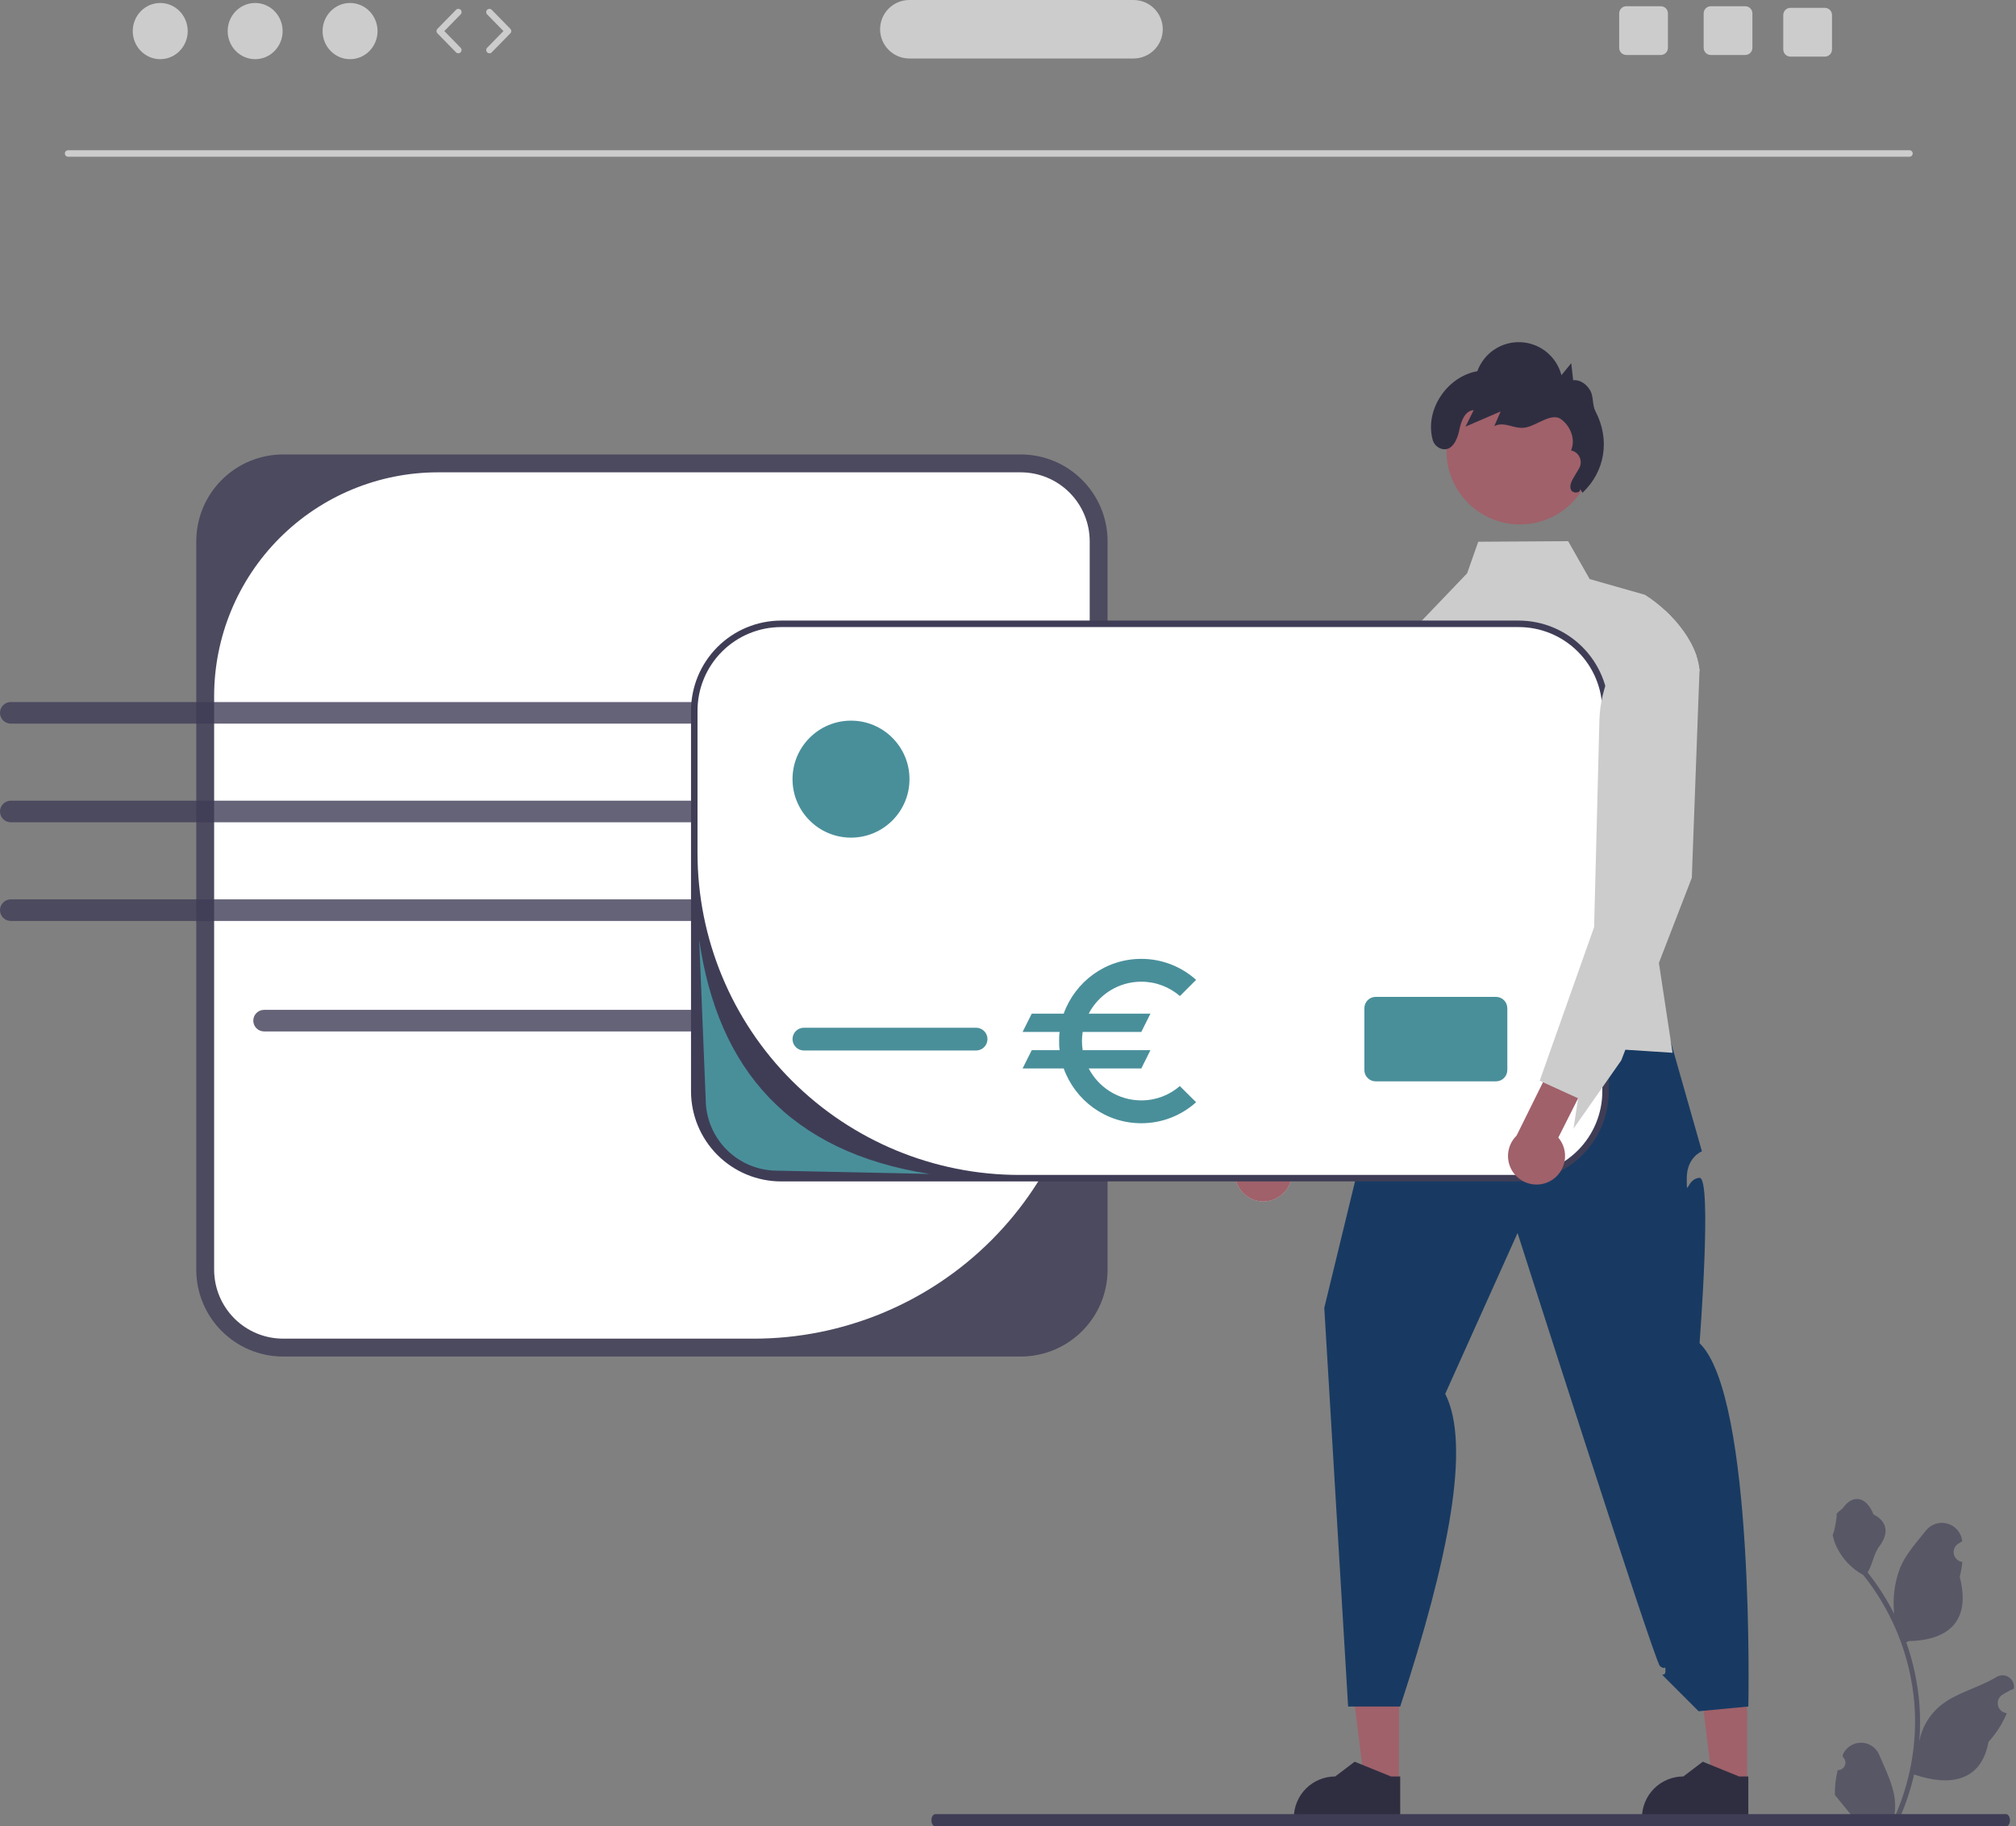<svg width="276" height="250" viewBox="0 0 276 250" fill="none" xmlns="http://www.w3.org/2000/svg">
<rect x="0" y="0" width="276" height="250" fill="#808080" stroke="none"/>
<g clip-path="url(#clip0_762_74069)">
<path d="M139.737 62.207H38.767C32.197 62.207 26.871 67.533 26.871 74.103V173.787C26.871 180.357 32.197 185.684 38.767 185.684H139.737C146.307 185.684 151.633 180.357 151.633 173.787V74.103C151.633 67.533 146.307 62.207 139.737 62.207Z" fill="#3F3D56" fill-opacity="0.8"/>
<path d="M59.969 64.653C51.84 64.653 44.043 67.883 38.294 73.632C32.546 79.38 29.316 87.177 29.316 95.306V173.787C29.316 175.028 29.561 176.257 30.036 177.404C30.511 178.55 31.207 179.592 32.084 180.469C32.962 181.347 34.003 182.043 35.15 182.518C36.296 182.993 37.525 183.237 38.766 183.237H103.208C115.402 183.237 127.096 178.393 135.719 169.771C144.342 161.148 149.186 149.453 149.186 137.259V74.103C149.186 71.597 148.19 69.193 146.418 67.421C144.646 65.649 142.242 64.653 139.736 64.653H59.969Z" fill="white"/>
<path d="M261.414 21.453H9.324C9.206 21.453 9.093 21.407 9.009 21.323C8.926 21.24 8.879 21.127 8.879 21.009C8.879 20.891 8.926 20.777 9.009 20.694C9.093 20.611 9.206 20.564 9.324 20.564H261.414C261.532 20.564 261.645 20.611 261.729 20.694C261.812 20.777 261.859 20.891 261.859 21.009C261.859 21.127 261.812 21.24 261.729 21.323C261.645 21.407 261.532 21.453 261.414 21.453Z" fill="#CCCCCC"/>
<path d="M21.936 8.1C24.013 8.1 25.697 6.378 25.697 4.255C25.697 2.131 24.013 0.409 21.936 0.409C19.858 0.409 18.174 2.131 18.174 4.255C18.174 6.378 19.858 8.1 21.936 8.1Z" fill="#CCCCCC"/>
<path d="M34.932 8.1C37.009 8.1 38.693 6.378 38.693 4.255C38.693 2.131 37.009 0.409 34.932 0.409C32.854 0.409 31.17 2.131 31.17 4.255C31.17 6.378 32.854 8.1 34.932 8.1Z" fill="#CCCCCC"/>
<path d="M47.926 8.1C50.003 8.1 51.687 6.378 51.687 4.255C51.687 2.131 50.003 0.409 47.926 0.409C45.848 0.409 44.164 2.131 44.164 4.255C44.164 6.378 45.848 8.1 47.926 8.1Z" fill="#CCCCCC"/>
<path d="M62.745 7.294C62.685 7.294 62.627 7.282 62.572 7.259C62.518 7.236 62.468 7.203 62.427 7.16L59.889 4.565C59.807 4.482 59.762 4.371 59.762 4.254C59.762 4.138 59.807 4.027 59.889 3.943L62.427 1.349C62.467 1.307 62.516 1.273 62.57 1.249C62.624 1.226 62.682 1.213 62.741 1.212C62.8 1.211 62.858 1.222 62.912 1.244C62.967 1.266 63.017 1.298 63.059 1.339C63.101 1.38 63.134 1.429 63.157 1.483C63.18 1.537 63.192 1.595 63.193 1.654C63.193 1.713 63.182 1.771 63.159 1.826C63.137 1.88 63.104 1.929 63.063 1.971L60.829 4.254L63.063 6.538C63.124 6.601 63.165 6.68 63.182 6.766C63.198 6.852 63.189 6.941 63.155 7.022C63.121 7.102 63.064 7.171 62.991 7.22C62.918 7.268 62.832 7.294 62.745 7.294Z" fill="#CCCCCC"/>
<path d="M67.008 7.294C66.921 7.294 66.835 7.268 66.762 7.22C66.689 7.171 66.632 7.102 66.598 7.021C66.564 6.941 66.555 6.852 66.571 6.766C66.588 6.68 66.629 6.601 66.69 6.538L68.924 4.254L66.69 1.971C66.649 1.929 66.616 1.88 66.594 1.826C66.572 1.771 66.56 1.713 66.561 1.654C66.561 1.595 66.573 1.537 66.596 1.483C66.619 1.429 66.652 1.38 66.694 1.339C66.736 1.298 66.786 1.265 66.841 1.244C66.895 1.222 66.954 1.211 67.012 1.212C67.071 1.213 67.129 1.226 67.183 1.249C67.237 1.273 67.286 1.307 67.326 1.349L69.864 3.943C69.946 4.026 69.991 4.138 69.991 4.254C69.991 4.371 69.946 4.482 69.864 4.565L67.326 7.16C67.285 7.202 67.236 7.236 67.181 7.259C67.126 7.282 67.068 7.294 67.008 7.294Z" fill="#CCCCCC"/>
<path d="M238.934 0.854H234.214C234.086 0.854 233.96 0.879 233.842 0.928C233.723 0.977 233.616 1.049 233.525 1.139C233.435 1.23 233.363 1.337 233.314 1.456C233.265 1.574 233.24 1.7 233.24 1.828V6.552C233.24 6.68 233.265 6.807 233.314 6.925C233.363 7.043 233.435 7.151 233.525 7.241C233.616 7.332 233.723 7.403 233.842 7.452C233.96 7.501 234.086 7.527 234.214 7.526H238.934C239.193 7.527 239.441 7.424 239.625 7.242C239.808 7.059 239.912 6.811 239.912 6.552V1.828C239.912 1.57 239.808 1.322 239.625 1.139C239.441 0.956 239.193 0.854 238.934 0.854Z" fill="#CCCCCC"/>
<path d="M227.369 0.854H222.65C222.522 0.854 222.395 0.879 222.277 0.928C222.159 0.977 222.052 1.049 221.961 1.139C221.871 1.23 221.799 1.337 221.75 1.456C221.701 1.574 221.676 1.7 221.676 1.828V6.552C221.676 6.68 221.701 6.807 221.75 6.925C221.799 7.043 221.871 7.151 221.961 7.241C222.052 7.332 222.159 7.403 222.277 7.452C222.395 7.501 222.522 7.527 222.65 7.526H227.369C227.628 7.527 227.877 7.424 228.06 7.242C228.244 7.059 228.347 6.811 228.348 6.552V1.828C228.347 1.57 228.244 1.322 228.06 1.139C227.877 0.956 227.628 0.854 227.369 0.854Z" fill="#CCCCCC"/>
<path d="M249.832 1.077H245.113C244.985 1.077 244.858 1.102 244.74 1.151C244.622 1.2 244.514 1.271 244.424 1.362C244.333 1.452 244.262 1.56 244.213 1.678C244.164 1.796 244.139 1.923 244.139 2.051V6.775C244.139 6.903 244.164 7.029 244.213 7.148C244.262 7.266 244.333 7.373 244.424 7.464C244.514 7.554 244.622 7.626 244.74 7.675C244.858 7.724 244.985 7.749 245.113 7.749H249.832C250.091 7.749 250.34 7.647 250.523 7.464C250.706 7.282 250.81 7.034 250.811 6.775V2.051C250.81 1.792 250.706 1.544 250.523 1.361C250.34 1.179 250.091 1.076 249.832 1.077Z" fill="#CCCCCC"/>
<path d="M155.186 8.007H124.494C123.432 8.007 122.414 7.585 121.663 6.834C120.912 6.083 120.49 5.065 120.49 4.003C120.49 2.942 120.912 1.923 121.663 1.173C122.414 0.422 123.432 0 124.494 0H155.186C156.248 0 157.266 0.422 158.017 1.173C158.767 1.923 159.189 2.942 159.189 4.003C159.189 5.065 158.767 6.083 158.017 6.834C157.266 7.585 156.248 8.007 155.186 8.007Z" fill="#CCCCCC"/>
<path d="M104.651 141.184H36.153C35.761 141.184 35.386 141.029 35.108 140.752C34.831 140.475 34.676 140.099 34.676 139.707C34.676 139.315 34.831 138.94 35.108 138.663C35.386 138.385 35.761 138.23 36.153 138.23H104.651C105.043 138.23 105.419 138.385 105.696 138.663C105.973 138.94 106.128 139.315 106.128 139.707C106.128 140.099 105.973 140.475 105.696 140.752C105.419 141.029 105.043 141.184 104.651 141.184Z" fill="#3F3D56" fill-opacity="0.8"/>
<path d="M104.651 99.05H1.478C1.284 99.05 1.091 99.013 0.912 98.939C0.732 98.864 0.569 98.756 0.432 98.618C0.294 98.481 0.185 98.318 0.111 98.139C0.036 97.96 -0.002 97.767 -0.002 97.573C-0.002 97.379 0.036 97.186 0.111 97.007C0.185 96.828 0.294 96.665 0.432 96.528C0.569 96.39 0.732 96.282 0.912 96.207C1.091 96.133 1.284 96.096 1.478 96.096H104.651C105.043 96.097 105.418 96.252 105.694 96.529C105.971 96.806 106.126 97.182 106.126 97.573C106.126 97.964 105.971 98.34 105.694 98.617C105.418 98.894 105.043 99.049 104.651 99.05Z" fill="#3F3D56" fill-opacity="0.8"/>
<path d="M104.654 109.598H1.476C1.084 109.599 0.709 109.755 0.432 110.032C0.155 110.309 0 110.685 0 111.077C0 111.468 0.155 111.844 0.432 112.121C0.709 112.398 1.084 112.554 1.476 112.555H104.654C105.045 112.554 105.42 112.398 105.697 112.121C105.974 111.844 106.129 111.468 106.129 111.077C106.129 110.685 105.974 110.309 105.697 110.032C105.42 109.755 105.045 109.599 104.654 109.598Z" fill="#3F3D56" fill-opacity="0.8"/>
<path d="M104.651 126.06H1.477C1.085 126.06 0.71 125.904 0.433 125.627C0.156 125.35 0 124.974 0 124.583C0 124.191 0.156 123.815 0.433 123.538C0.71 123.261 1.085 123.105 1.477 123.105H104.651C105.042 123.105 105.418 123.261 105.695 123.538C105.972 123.815 106.128 124.191 106.128 124.583C106.128 124.974 105.972 125.35 105.695 125.627C105.418 125.904 105.042 126.06 104.651 126.06Z" fill="#3F3D56" fill-opacity="0.8"/>
<path d="M191.529 244.076L186.792 244.076L184.539 225.806L191.53 225.807L191.529 244.076Z" fill="#A0616A"/>
<path d="M191.697 249.018L177.131 249.017V248.833C177.131 247.329 177.728 245.888 178.792 244.824C179.855 243.761 181.297 243.164 182.8 243.164L185.461 241.145L190.425 243.164L191.697 243.164L191.697 249.018Z" fill="#2F2E41"/>
<path d="M239.189 244.076L234.453 244.076L232.199 225.806L239.19 225.807L239.189 244.076Z" fill="#A0616A"/>
<path d="M239.355 249.018L224.789 249.017V248.833C224.789 247.329 225.387 245.888 226.45 244.824C227.513 243.761 228.955 243.164 230.458 243.164L233.119 241.145L238.084 243.164L239.355 243.164L239.355 249.018Z" fill="#2F2E41"/>
<path d="M195.395 139.115C195.395 139.115 192.284 142.417 192.153 144.559C192.021 146.7 193.642 142.81 192.021 146.7C190.4 150.591 190.4 147.997 190.4 150.591C190.4 153.185 186.965 155.717 186.965 155.717L181.301 179.022L184.564 233.589H191.697C198.326 213.384 201.409 197.78 197.857 190.793L207.762 168.777C207.762 168.777 226.479 227.346 227.244 228.036C228.009 228.726 228.009 227.753 228.009 228.726C228.009 229.699 227.036 228.726 228.009 229.699L232.548 234.238L239.356 233.589C239.356 233.589 240.267 191.185 232.679 183.857C232.679 183.857 234.431 161.163 232.679 161.226C230.927 161.29 230.927 164.208 230.927 161.29C230.927 158.372 233.003 157.594 233.003 157.594L227.167 137.098L195.395 139.115Z" fill="#183A62"/>
<path d="M232.146 93.938L225.554 121.539L227.111 131.805L228.979 144.105L222.52 143.687L212.525 143.037L193.967 141.836L192.344 87.368L200.858 78.472L202.379 74.153L214.687 74.077L217.632 79.264L225.202 81.417C226.175 82.034 227.09 82.74 227.933 83.525C229.802 85.255 231.456 87.453 232.23 89.704C232.464 90.36 232.612 91.043 232.671 91.737L232.146 93.938Z" fill="#CCCCCC"/>
<path d="M174.854 163.969C175.35 163.695 175.781 163.316 176.116 162.859C176.451 162.402 176.683 161.878 176.796 161.323C176.909 160.768 176.899 160.194 176.769 159.643C176.638 159.091 176.389 158.575 176.04 158.129L185.428 141.037L181.339 137.278L170.336 157.66C169.63 158.305 169.184 159.186 169.084 160.137C168.984 161.089 169.236 162.043 169.793 162.821C170.35 163.599 171.173 164.145 172.105 164.357C173.038 164.568 174.016 164.43 174.854 163.969Z" fill="#CCCCCC"/>
<path d="M197.754 84.039L195.566 123.242L185.022 147.879L178.16 156.98L178.94 152.856L174.21 150.489L173.766 150.269L182.847 115.027L183.683 101.332C183.828 98.975 184.459 96.674 185.539 94.574C186.618 92.474 188.121 90.621 189.954 89.132L195.206 84.865L197.754 84.039Z" fill="#CCCCCC"/>
<path d="M174.854 163.969C175.35 163.695 175.781 163.316 176.116 162.859C176.451 162.402 176.683 161.878 176.796 161.323C176.909 160.768 176.899 160.194 176.769 159.643C176.638 159.091 176.389 158.575 176.04 158.129L185.428 141.037L181.339 137.278L170.336 157.66C169.63 158.305 169.184 159.186 169.084 160.137C168.984 161.089 169.236 162.043 169.793 162.821C170.35 163.599 171.173 164.145 172.105 164.357C173.038 164.568 174.016 164.43 174.854 163.969Z" fill="#A0616A"/>
<path d="M197.754 84.039L195.566 123.242L185.022 147.879L178.16 156.98L178.94 152.856L174.21 150.489L173.766 150.269L182.847 115.027L183.683 101.332C183.828 98.975 184.459 96.674 185.539 94.574C186.618 92.474 188.121 90.621 189.954 89.132L195.206 84.865L197.754 84.039Z" fill="#CCCCCC"/>
<path d="M207.915 85.39H106.945C100.375 85.39 95.049 90.716 95.049 97.286V149.375C95.049 155.945 100.375 161.271 106.945 161.271H207.915C214.485 161.271 219.811 155.945 219.811 149.375V97.286C219.811 90.716 214.485 85.39 207.915 85.39Z" fill="white"/>
<path d="M207.915 161.716H106.945C103.673 161.713 100.536 160.411 98.222 158.098C95.909 155.784 94.607 152.647 94.603 149.375V97.286C94.607 94.014 95.909 90.877 98.222 88.564C100.536 86.25 103.673 84.949 106.945 84.945H207.915C211.186 84.949 214.323 86.25 216.637 88.564C218.95 90.877 220.252 94.014 220.255 97.286V149.375C220.252 152.647 218.95 155.784 216.637 158.097C214.323 160.411 211.186 161.713 207.915 161.716ZM106.945 85.835C103.907 85.835 100.995 87.041 98.847 89.189C96.7 91.336 95.493 94.249 95.493 97.286V116.756C95.493 128.444 100.136 139.654 108.401 147.919C116.666 156.183 127.876 160.827 139.564 160.827H207.915C210.952 160.827 213.864 159.62 216.012 157.473C218.159 155.325 219.366 152.412 219.366 149.375V97.286C219.366 95.782 219.07 94.293 218.494 92.904C217.919 91.515 217.075 90.252 216.012 89.189C214.948 88.126 213.686 87.282 212.297 86.707C210.907 86.131 209.418 85.835 207.914 85.835L106.945 85.835Z" fill="#3F3D56"/>
<path d="M133.632 140.678H110.057C109.197 140.678 108.5 141.375 108.5 142.235C108.5 143.095 109.197 143.792 110.057 143.792H133.632C134.492 143.792 135.189 143.095 135.189 142.235C135.189 141.375 134.492 140.678 133.632 140.678Z" fill="#498F9A"/>
<path d="M204.802 136.453H188.344C187.484 136.453 186.787 137.15 186.787 138.01V146.461C186.787 147.321 187.484 148.018 188.344 148.018H204.802C205.662 148.018 206.359 147.321 206.359 146.461V138.01C206.359 137.15 205.662 136.453 204.802 136.453Z" fill="#498F9A"/>
<path d="M116.507 114.657C120.929 114.657 124.513 111.072 124.513 106.65C124.513 102.228 120.929 98.643 116.507 98.643C112.085 98.643 108.5 102.228 108.5 106.65C108.5 111.072 112.085 114.657 116.507 114.657Z" fill="#498F9A"/>
<path d="M208.083 71.785C213.635 71.785 218.136 67.284 218.136 61.731C218.136 56.179 213.635 51.678 208.083 51.678C202.53 51.678 198.029 56.179 198.029 61.731C198.029 67.284 202.53 71.785 208.083 71.785Z" fill="#A0616A"/>
<path d="M216.33 66.928C216.408 67.528 215.322 67.592 215.077 67.038C214.832 66.484 215.15 65.856 215.459 65.335L216.176 64.126C216.311 63.898 216.389 63.641 216.405 63.377C216.421 63.113 216.373 62.849 216.266 62.606C216.159 62.364 215.996 62.151 215.79 61.985C215.583 61.819 215.341 61.704 215.081 61.651C215.738 60.175 215.025 58.333 213.718 57.384C212.41 56.436 210.465 58.211 208.879 58.515C207.292 58.819 206.022 57.605 204.576 58.325L205.445 56.322L200.637 58.394L201.754 56.141C200.54 56.207 200.023 57.685 199.782 58.876C199.524 60.145 198.848 61.732 197.468 61.469C197.141 61.396 196.841 61.232 196.603 60.996C196.365 60.76 196.198 60.462 196.122 60.135C195.056 56.025 198.151 51.531 202.254 50.81C202.693 49.599 203.508 48.559 204.58 47.845C205.652 47.13 206.925 46.778 208.212 46.839C209.499 46.901 210.733 47.372 211.732 48.185C212.732 48.999 213.445 50.11 213.766 51.358L215.111 49.711L215.374 52.045C216.34 51.942 217.254 52.624 217.724 53.475C218.193 54.327 217.971 55.425 218.422 56.287C220.444 60.146 219.775 64.492 216.654 67.452" fill="#2F2E41"/>
<path d="M251.592 242.29C251.799 242.3 252.003 242.245 252.178 242.135C252.353 242.024 252.49 241.862 252.57 241.671C252.649 241.48 252.669 241.269 252.625 241.067C252.581 240.865 252.476 240.681 252.324 240.54L252.254 240.265C252.264 240.243 252.273 240.221 252.282 240.199C252.49 239.707 252.839 239.288 253.285 238.994C253.731 238.699 254.254 238.544 254.788 238.546C255.322 238.547 255.844 238.707 256.288 239.005C256.732 239.302 257.078 239.724 257.282 240.218C258.1 242.188 259.141 244.161 259.398 246.243C259.511 247.164 259.463 248.097 259.257 249.002C261.178 244.811 262.175 240.257 262.182 235.648C262.182 234.491 262.118 233.335 261.989 232.186C261.883 231.243 261.735 230.308 261.547 229.379C260.517 224.339 258.307 219.614 255.097 215.594C253.543 214.747 252.287 213.443 251.497 211.859C251.211 211.29 251.009 210.682 250.896 210.055C251.072 210.078 251.557 207.409 251.425 207.245C251.669 206.875 252.106 206.69 252.373 206.329C253.7 204.53 255.527 204.844 256.482 207.288C258.52 208.317 258.54 210.023 257.289 211.664C256.493 212.708 256.384 214.12 255.686 215.238C255.758 215.33 255.832 215.419 255.904 215.511C257.217 217.199 258.361 219.012 259.321 220.924C259.087 218.782 259.366 216.616 260.133 214.603C260.911 212.727 262.368 211.147 263.652 209.526C263.991 209.09 264.452 208.765 264.977 208.591C265.501 208.417 266.065 208.403 266.597 208.55C267.13 208.696 267.607 208.998 267.968 209.416C268.329 209.833 268.558 210.349 268.627 210.897C268.629 210.921 268.632 210.945 268.634 210.969C268.444 211.076 268.257 211.19 268.075 211.311C267.845 211.464 267.667 211.683 267.565 211.939C267.462 212.195 267.439 212.477 267.498 212.746C267.558 213.015 267.698 213.26 267.899 213.449C268.1 213.637 268.354 213.761 268.627 213.803L268.655 213.807C268.587 214.494 268.467 215.175 268.295 215.844C269.942 222.212 266.387 224.531 261.311 224.636C261.199 224.693 261.09 224.751 260.978 224.805C261.942 227.537 262.546 230.382 262.776 233.269C262.907 234.972 262.899 236.684 262.753 238.386L262.762 238.325C263.13 236.433 264.139 234.725 265.621 233.49C267.821 231.683 270.929 231.018 273.302 229.565C273.554 229.403 273.847 229.317 274.147 229.316C274.447 229.315 274.74 229.4 274.993 229.561C275.247 229.722 275.448 229.951 275.575 230.223C275.702 230.495 275.748 230.797 275.709 231.094L275.699 231.157C275.345 231.301 275.001 231.467 274.668 231.654C274.477 231.762 274.29 231.876 274.108 231.997C273.878 232.15 273.701 232.369 273.598 232.625C273.495 232.881 273.472 233.162 273.532 233.431C273.591 233.701 273.731 233.946 273.932 234.134C274.134 234.323 274.387 234.447 274.66 234.489L274.688 234.493C274.708 234.496 274.725 234.499 274.745 234.502C274.141 235.945 273.292 237.273 272.237 238.429C271.208 243.988 266.786 244.515 262.055 242.896H262.052C261.533 245.152 260.781 247.347 259.809 249.447H251.793C251.764 249.358 251.738 249.266 251.712 249.177C252.454 249.223 253.199 249.179 253.93 249.045C253.336 248.315 252.741 247.579 252.146 246.85C252.133 246.836 252.12 246.822 252.109 246.807C251.807 246.433 251.503 246.062 251.201 245.689L251.201 245.689C251.185 244.544 251.316 243.401 251.592 242.29Z" fill="#3F3D56" fill-opacity="0.6"/>
<path d="M127.518 249.161C127.517 249.271 127.531 249.381 127.557 249.483C127.584 249.585 127.623 249.677 127.672 249.755C127.721 249.833 127.779 249.895 127.843 249.937C127.908 249.979 127.976 250 128.046 250H274.64C274.781 250 274.915 249.912 275.014 249.754C275.113 249.597 275.169 249.384 275.169 249.161C275.169 248.939 275.113 248.725 275.014 248.568C274.915 248.411 274.781 248.322 274.64 248.322H128.046C127.976 248.322 127.908 248.343 127.843 248.385C127.779 248.427 127.721 248.489 127.672 248.567C127.623 248.645 127.584 248.738 127.557 248.84C127.531 248.942 127.517 249.051 127.518 249.161Z" fill="#3F3D56"/>
<path d="M212.365 161.59C212.851 161.298 213.268 160.905 213.587 160.436C213.905 159.968 214.119 159.436 214.212 158.877C214.305 158.318 214.275 157.745 214.125 157.199C213.975 156.652 213.708 156.145 213.342 155.712L222.118 138.297L217.898 134.685L207.626 155.445C206.943 156.115 206.529 157.012 206.463 157.966C206.396 158.92 206.682 159.865 207.266 160.623C207.851 161.38 208.692 161.897 209.632 162.075C210.572 162.253 211.544 162.081 212.365 161.59Z" fill="#A0616A"/>
<path d="M232.231 89.704L232.671 91.737L231.617 120.151L227.111 131.806L222.521 143.687L221.956 145.15L215.422 154.487L216.053 150.337L211.24 148.139L210.791 147.939L212.526 143.037L216.516 131.774L218.242 126.899L218.615 112.394L218.962 98.68C219.023 96.32 219.572 93.998 220.576 91.861C221.58 89.724 223.016 87.819 224.794 86.265L227.934 83.525C229.802 85.256 231.457 87.453 232.231 89.704Z" fill="#CCCCCC"/>
<path d="M127.249 160.688L106.397 160.244C103.803 160.24 101.316 159.207 99.482 157.373C97.649 155.538 96.617 153.052 96.614 150.458L95.725 128.656C98.285 146.43 108.124 157.705 127.249 160.688Z" fill="#498F9A"/>
<path d="M156.25 150.625C153.125 150.625 150.4 148.85 149.05 146.25H156.25L157.5 143.75H148.225C148.162 143.337 148.125 142.925 148.125 142.5C148.125 142.075 148.162 141.663 148.225 141.25H156.25L157.5 138.75H149.05C150.4 136.15 153.125 134.375 156.25 134.375C158.263 134.375 160.112 135.113 161.537 136.338L163.75 134.125C161.763 132.338 159.125 131.25 156.25 131.25C151.35 131.25 147.2 134.375 145.625 138.75H141.25L140 141.25H145.075C145 141.663 145 142.075 145 142.5C145 142.925 145 143.337 145.075 143.75H141.25L140 146.25H145.625C147.2 150.625 151.35 153.75 156.25 153.75C159.138 153.75 161.763 152.663 163.75 150.875L161.525 148.663C160.112 149.888 158.275 150.625 156.25 150.625Z" fill="#498F9A"/>
</g>
<defs>
<clipPath id="clip0_762_74069">
<rect width="275.727" height="250" fill="white"/>
</clipPath>
</defs>
</svg>

